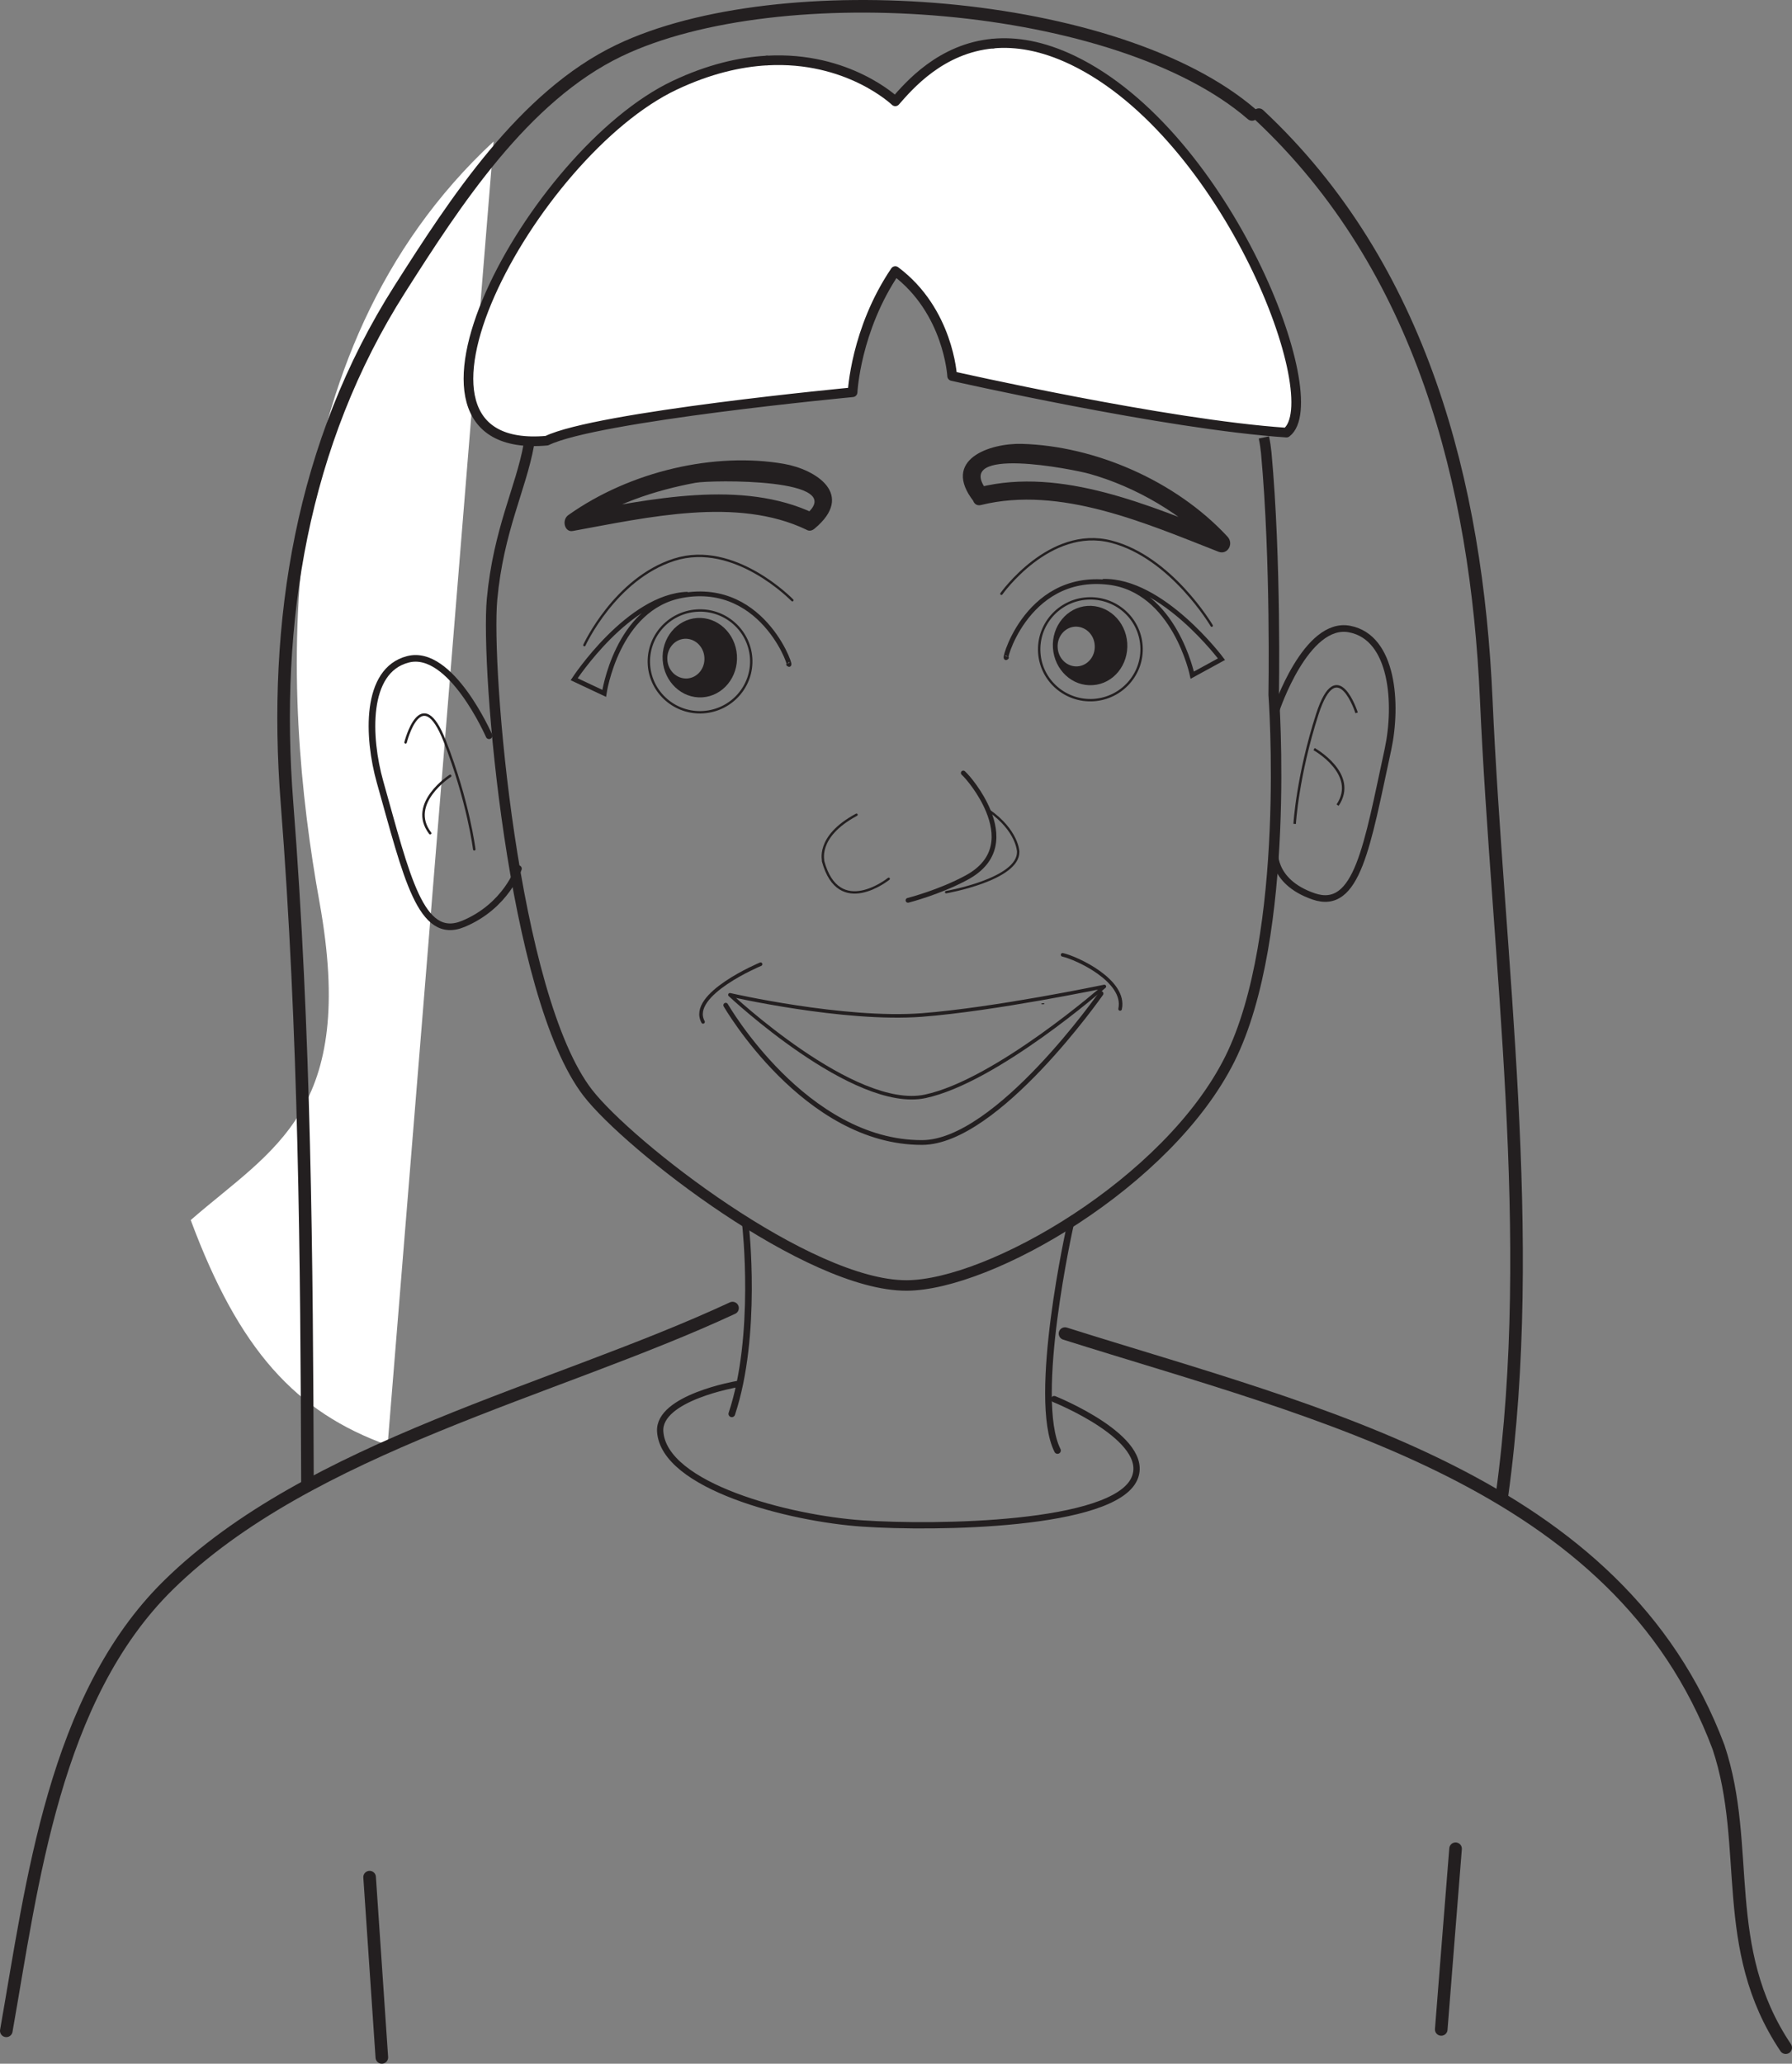 <?xml version="1.0" encoding="UTF-8"?>
<svg xmlns="http://www.w3.org/2000/svg" xmlns:xlink="http://www.w3.org/1999/xlink" width="213.5pt" height="245.747pt" viewBox="0 0 213.5 245.747" version="1.1">
<rect x="0" y="0" width="213.5" height="245.747" fill="#808080" stroke="none"/>
<defs>
<clipPath id="clip1">
  <path d="M 126 158 L 213.5 158 L 213.5 245 L 126 245 Z M 126 158 "/>
</clipPath>
<clipPath id="clip2">
  <path d="M 43 222 L 47 222 L 47 245.746 L 43 245.746 Z M 43 222 "/>
</clipPath>
</defs>
<g id="surface1">
<path style=" stroke:none;fill-rule:nonzero;fill:rgb(100%,100%,100%);fill-opacity:1;" d="M 58.809 16.848 C 31.48 42.191 33.551 82.461 38.062 107.414 C 42.566 132.355 32.531 136.746 22.723 145.285 C 28.477 160.77 35.242 168.164 46.18 172.09 "/>
<path style="fill:none;stroke-width:1.5;stroke-linecap:round;stroke-linejoin:round;stroke:rgb(13.73%,12.16%,12.549%);stroke-opacity:1;stroke-miterlimit:4;" d="M 0.001 -0.001 C -15.936 13.804 -56.26 16.78 -75.417 7.601 C -86.799 2.144 -94.975 -10.505 -101.526 -20.798 C -113.217 -39.157 -116.651 -60.431 -114.975 -81.927 C -112.834 -109.384 -112.62 -136.009 -112.53 -163.278 " transform="matrix(1,0,0,-1,149.163,13.624)"/>
<path style="fill:none;stroke-width:1.5;stroke-linecap:round;stroke-linejoin:round;stroke:rgb(13.73%,12.16%,12.549%);stroke-opacity:1;stroke-miterlimit:4;" d="M 0.001 0.002 C 4.251 30.9 -0.491 63.478 -1.885 94.826 C -3.026 120.256 -9.526 146.201 -28.971 164.353 " transform="matrix(1,0,0,-1,178.952,178.01)"/>
<path style=" stroke:none;fill-rule:nonzero;fill:rgb(13.73%,12.16%,12.549%);fill-opacity:1;" d="M 97.035 62.961 C 101.926 58.895 97.211 55.895 93.387 55.234 C 85.172 53.812 75.121 56.082 67.711 61.336 C 66.887 61.926 67.273 63.418 68.238 63.23 C 77.18 61.602 87.82 59.129 96.07 63.074 C 97.172 63.594 98.113 61.676 97.004 61.145 C 88.379 57.039 77.512 59.434 68.184 61.145 C 68.359 61.777 68.543 62.41 68.707 63.047 C 72.949 60.043 78.062 58.383 82.852 57.492 C 84.723 57.141 101.254 56.914 96.027 61.254 C 95.012 62.105 96.008 63.816 97.035 62.961 "/>
<path style=" stroke:none;fill-rule:nonzero;fill:rgb(13.73%,12.16%,12.549%);fill-opacity:1;" d="M 117.613 58.441 C 113.32 52.973 127.969 55.902 129.809 56.426 C 135.27 57.961 140.953 61.211 144.965 65.559 C 145.32 64.961 145.676 64.348 146.031 63.758 C 137 60.23 126.516 55.598 116.723 58.004 C 115.504 58.312 115.641 60.449 116.875 60.137 C 126.324 57.816 136.48 62.301 145.176 65.703 C 146.238 66.113 147.043 64.766 146.242 63.902 C 140.055 57.223 130.426 53.102 121.75 52.855 C 117.895 52.754 112.125 54.742 116 59.703 C 116.809 60.727 118.438 59.488 117.613 58.441 "/>
<path style="fill:none;stroke-width:1.25;stroke-linecap:butt;stroke-linejoin:miter;stroke:rgb(13.73%,12.16%,12.549%);stroke-opacity:1;stroke-miterlimit:4;" d="M -0.001 -0 C 0.131 -0.629 0.221 -1.25 0.28 -1.844 C 1.459 -14.699 1.167 -30.637 1.167 -30.637 C 1.167 -30.637 3.288 -59.277 -4.06 -74.02 C -11.412 -88.742 -32.669 -100.957 -42.572 -100.984 C -54.283 -101.023 -75.677 -84.34 -80.548 -78.051 C -89.509 -66.488 -92.724 -27.453 -91.959 -19.258 C -91.193 -11.008 -88.505 -6.047 -87.576 -0.863 " transform="matrix(1,0,0,-1,150.583,52.09)"/>
<path style="fill:none;stroke-width:0.79;stroke-linecap:round;stroke-linejoin:round;stroke:rgb(13.73%,12.16%,12.549%);stroke-opacity:1;stroke-miterlimit:4;" d="M 0.001 0.002 C 0.001 0.002 -4.635 -20.635 -1.518 -26.818 " transform="matrix(1,0,0,-1,127.51,145.908)"/>
<path style="fill:none;stroke-width:0.79;stroke-linecap:round;stroke-linejoin:round;stroke:rgb(13.73%,12.16%,12.549%);stroke-opacity:1;stroke-miterlimit:4;" d="M 0 0.002 C 0 0.002 1.484 -13.1 -1.637 -22.451 " transform="matrix(1,0,0,-1,88.824,145.908)"/>
<path style="fill:none;stroke-width:0.79;stroke-linecap:round;stroke-linejoin:round;stroke:rgb(13.73%,12.16%,12.549%);stroke-opacity:1;stroke-miterlimit:4;" d="M -0.001 -0.001 C -0.001 -0.001 -4.552 10.436 -9.677 9.096 C -14.81 7.776 -14.482 -0.189 -12.99 -5.498 C -9.814 -16.736 -8.169 -24.513 -3.072 -22.404 C 2.034 -20.283 3.502 -15.826 3.502 -15.826 " transform="matrix(1,0,0,-1,58.267,87.612)"/>
<path style="fill:none;stroke-width:0.296;stroke-linecap:round;stroke-linejoin:round;stroke:rgb(13.73%,12.16%,12.549%);stroke-opacity:1;stroke-miterlimit:4;" d="M 0.001 0.001 C 0.001 0.001 1.849 7.345 4.669 0.153 C 7.486 -7.038 8.185 -12.733 8.185 -12.733 " transform="matrix(1,0,0,-1,48.319,88.403)"/>
<path style="fill:none;stroke-width:0.296;stroke-linecap:round;stroke-linejoin:round;stroke:rgb(13.73%,12.16%,12.549%);stroke-opacity:1;stroke-miterlimit:4;" d="M -0.001 -0 C -0.001 -0 -5.099 -3.285 -2.388 -6.832 " transform="matrix(1,0,0,-1,53.638,92.387)"/>
<path style="fill:none;stroke-width:0.79;stroke-linecap:butt;stroke-linejoin:miter;stroke:rgb(13.73%,12.16%,12.549%);stroke-opacity:1;stroke-miterlimit:4;" d="M -0.001 0.001 C -0.001 0.001 3.554 10.672 8.757 9.649 C 13.953 8.645 14.464 0.692 13.316 -4.679 C 10.839 -16.109 9.675 -23.976 4.453 -22.183 C -0.77 -20.382 -0.165 -16.523 -0.165 -16.523 " transform="matrix(1,0,0,-1,152.047,84.559)"/>
<path style="fill:none;stroke-width:0.296;stroke-linecap:butt;stroke-linejoin:miter;stroke:rgb(13.73%,12.16%,12.549%);stroke-opacity:1;stroke-miterlimit:4;" d="M -0 0.001 C -0 0.001 -2.301 7.208 -4.68 -0.144 C -7.051 -7.495 -7.383 -13.222 -7.383 -13.222 " transform="matrix(1,0,0,-1,161.629,84.888)"/>
<path style="fill:none;stroke-width:0.296;stroke-linecap:butt;stroke-linejoin:miter;stroke:rgb(13.73%,12.16%,12.549%);stroke-opacity:1;stroke-miterlimit:4;" d="M 0.001 -0.001 C 0.001 -0.001 5.294 -2.958 2.806 -6.676 " transform="matrix(1,0,0,-1,156.557,89.199)"/>
<path style=" stroke:none;fill-rule:nonzero;fill:rgb(13.73%,12.16%,12.549%);fill-opacity:1;" d="M 124.109 119.586 C 124.199 119.582 124.285 119.582 124.367 119.582 C 124.449 119.578 124.449 119.461 124.367 119.461 C 124.297 119.473 124.199 119.473 124.121 119.473 C 124.055 119.477 124.043 119.594 124.109 119.586 "/>
<path style=" stroke:none;fill-rule:nonzero;fill:rgb(13.73%,12.16%,12.549%);fill-opacity:1;" d="M 81.875 80.793 C 80.648 80.863 79.59 79.883 79.508 78.578 C 79.418 77.273 80.332 76.152 81.551 76.066 C 82.773 75.988 83.836 76.973 83.922 78.277 C 84.016 79.582 83.102 80.707 81.875 80.793 M 83.051 73.59 C 80.617 73.762 78.773 76.004 78.953 78.621 C 79.133 81.219 81.25 83.199 83.684 83.039 C 86.137 82.875 87.973 80.621 87.797 78.012 C 87.613 75.406 85.5 73.434 83.051 73.59 "/>
<path style="fill:none;stroke-width:0.284;stroke-linecap:butt;stroke-linejoin:miter;stroke:rgb(13.73%,12.16%,12.549%);stroke-opacity:1;stroke-miterlimit:4;" d="M 0.001 0.002 C 0.224 -3.342 -2.319 -6.229 -5.687 -6.455 C -9.038 -6.682 -11.952 -4.162 -12.175 -0.822 C -12.397 2.521 -9.858 5.408 -6.499 5.639 C -3.14 5.869 -0.233 3.342 0.001 0.002 Z M 0.001 0.002 " transform="matrix(1,0,0,-1,89.491,78.35)"/>
<path style=" stroke:none;fill-rule:nonzero;fill:rgb(13.73%,12.16%,12.549%);fill-opacity:1;" d="M 128.375 79.352 C 127.152 79.43 126.094 78.441 126.012 77.141 C 125.914 75.836 126.836 74.711 128.055 74.625 C 129.281 74.551 130.352 75.531 130.426 76.836 C 130.52 78.141 129.594 79.266 128.375 79.352 M 129.559 72.152 C 127.117 72.32 125.266 74.562 125.449 77.18 C 125.633 79.781 127.75 81.762 130.203 81.586 C 132.641 81.43 134.473 79.184 134.301 76.57 C 134.125 73.965 132.004 71.992 129.559 72.152 "/>
<path style="fill:none;stroke-width:0.284;stroke-linecap:butt;stroke-linejoin:miter;stroke:rgb(13.73%,12.16%,12.549%);stroke-opacity:1;stroke-miterlimit:4;" d="M -0.001 0 C 0.222 -3.343 -2.329 -6.222 -5.684 -6.453 C -9.04 -6.675 -11.954 -4.16 -12.176 -0.824 C -12.403 2.524 -9.86 5.418 -6.504 5.641 C -3.137 5.868 -0.227 3.356 -0.001 0 Z M -0.001 0 " transform="matrix(1,0,0,-1,135.997,76.911)"/>
<path style="fill:none;stroke-width:0.425;stroke-linecap:round;stroke-linejoin:round;stroke:rgb(13.73%,12.16%,12.549%);stroke-opacity:1;stroke-miterlimit:4;" d="M 0.001 0.002 C 0.001 0.002 -13.023 -2.725 -21.757 -3.396 C -31.082 -4.1 -44.609 -0.99 -44.609 -0.99 C -44.609 -0.99 -29.816 -14.896 -21.332 -13.08 C -12.855 -11.264 0.001 0.002 0.001 0.002 Z M 0.001 0.002 " transform="matrix(1,0,0,-1,131.574,117.471)"/>
<path style="fill:none;stroke-width:0.567;stroke-linecap:round;stroke-linejoin:round;stroke:rgb(13.73%,12.16%,12.549%);stroke-opacity:1;stroke-miterlimit:4;" d="M -0.002 0.002 C -0.002 0.002 -12.38 -17.713 -21.318 -17.736 C -35.283 -17.779 -44.716 -1.385 -44.716 -1.385 " transform="matrix(1,0,0,-1,131.181,118.314)"/>
<path style="fill:none;stroke-width:0.425;stroke-linecap:round;stroke-linejoin:round;stroke:rgb(13.73%,12.16%,12.549%);stroke-opacity:1;stroke-miterlimit:4;" d="M -0.001 0.001 C 1.682 -0.374 7.573 -3.092 6.85 -6.444 " transform="matrix(1,0,0,-1,126.599,113.701)"/>
<path style="fill:none;stroke-width:0.425;stroke-linecap:round;stroke-linejoin:round;stroke:rgb(13.73%,12.16%,12.549%);stroke-opacity:1;stroke-miterlimit:4;" d="M 0.001 -0.001 C 0.001 -0.001 -8.636 -3.594 -6.854 -6.872 " transform="matrix(1,0,0,-1,90.616,114.816)"/>
<path style="fill:none;stroke-width:0.284;stroke-linecap:round;stroke-linejoin:round;stroke:rgb(13.73%,12.16%,12.549%);stroke-opacity:1;stroke-miterlimit:4;" d="M 0.001 -0.001 C 0.001 -0.001 -6.881 7.128 -14.081 4.823 C -21.143 2.565 -24.776 -5.345 -24.776 -5.345 " transform="matrix(1,0,0,-1,94.401,71.476)"/>
<path style="fill:none;stroke-width:0.567;stroke-linecap:butt;stroke-linejoin:miter;stroke:rgb(13.73%,12.16%,12.549%);stroke-opacity:1;stroke-miterlimit:4;" d="M 0 -0.001 C -0.695 -1.579 1.973 10.038 12.129 8.827 C 19.981 7.894 22.086 -2.224 22.086 -2.224 L 25.567 -0.321 C 25.567 -0.321 18.485 9.171 11.426 8.948 " transform="matrix(1,0,0,-1,119.96,78.175)"/>
<path style="fill:none;stroke-width:0.567;stroke-linecap:butt;stroke-linejoin:miter;stroke:rgb(13.73%,12.16%,12.549%);stroke-opacity:1;stroke-miterlimit:4;" d="M -0 -0.001 C 0.785 -1.536 -2.59 9.909 -12.649 8.069 C -20.426 6.651 -21.915 -3.579 -21.915 -3.579 L -25.493 -1.896 C -25.493 -1.896 -19.012 8.011 -11.961 8.233 " transform="matrix(1,0,0,-1,93.899,78.987)"/>
<path style="fill:none;stroke-width:0.284;stroke-linecap:round;stroke-linejoin:round;stroke:rgb(13.73%,12.16%,12.549%);stroke-opacity:1;stroke-miterlimit:4;" d="M -0.002 -0.001 C -0.002 -0.001 5.713 8.073 13.045 6.214 C 20.225 4.394 25.053 -3.798 25.053 -3.798 " transform="matrix(1,0,0,-1,119.31,70.706)"/>
<path style="fill:none;stroke-width:0.75;stroke-linecap:round;stroke-linejoin:round;stroke:rgb(13.73%,12.16%,12.549%);stroke-opacity:1;stroke-miterlimit:4;" d="M 0.001 -0.001 C 0.001 -0.001 11.681 -4.685 9.552 -9.478 C 7.064 -15.103 -14.127 -15.411 -22.85 -14.81 C -31.577 -14.22 -46.526 -10.364 -46.944 -3.856 C -47.198 0.171 -37.803 1.78 -37.803 1.78 " transform="matrix(1,0,0,-1,125.6,166.605)"/>
<path style="fill:none;stroke-width:1.5;stroke-linecap:round;stroke-linejoin:round;stroke:rgb(13.73%,12.16%,12.549%);stroke-opacity:1;stroke-miterlimit:4;" d="M -0.001 0.001 C -21.298 -9.901 -50.373 -16.456 -67.208 -32.983 C -80.853 -46.382 -83.439 -68.589 -86.525 -86.062 " transform="matrix(1,0,0,-1,87.275,155.767)"/>
<g clip-path="url(#clip1)" clip-rule="nonzero">
<path style="fill:none;stroke-width:1.5;stroke-linecap:round;stroke-linejoin:round;stroke:rgb(13.73%,12.16%,12.549%);stroke-opacity:1;stroke-miterlimit:4;" d="M 0.001 0.002 C 30.205 -9.541 65.943 -17.482 77.865 -49.256 C 81.837 -61.17 77.865 -73.084 85.865 -85.029 " transform="matrix(1,0,0,-1,126.885,158.807)"/>
</g>
<path style="fill:none;stroke-width:0.567;stroke-linecap:round;stroke-linejoin:round;stroke:rgb(13.73%,12.16%,12.549%);stroke-opacity:1;stroke-miterlimit:4;" d="M -0.001 -0 C 0.581 -0.532 2.088 -2.352 2.975 -4.5 C 4.1 -7.223 4.213 -10.399 0.393 -12.461 C -2.865 -14.223 -6.587 -15.165 -6.587 -15.165 " transform="matrix(1,0,0,-1,114.767,92.046)"/>
<path style="fill:none;stroke-width:0.284;stroke-linecap:round;stroke-linejoin:round;stroke:rgb(13.73%,12.16%,12.549%);stroke-opacity:1;stroke-miterlimit:4;" d="M 0.001 0.002 C 0.001 0.002 8.681 1.518 8.583 4.838 C 8.583 4.838 8.501 7.33 5.103 9.713 " transform="matrix(1,0,0,-1,112.725,106.24)"/>
<path style="fill:none;stroke-width:0.284;stroke-linecap:round;stroke-linejoin:round;stroke:rgb(13.73%,12.16%,12.549%);stroke-opacity:1;stroke-miterlimit:4;" d="M -0 -0.002 C -0 -0.002 -5.95 -4.795 -7.821 2.108 C -7.711 2.006 -8.805 4.955 -3.836 7.627 " transform="matrix(1,0,0,-1,105.879,104.647)"/>
<path style="fill:none;stroke-width:1.5;stroke-linecap:round;stroke-linejoin:round;stroke:rgb(13.73%,12.16%,12.549%);stroke-opacity:1;stroke-miterlimit:4;" d="M -0.001 -0.001 C -0.579 -7.177 -1.141 -14.353 -1.708 -21.517 " transform="matrix(1,0,0,-1,173.418,220.147)"/>
<g clip-path="url(#clip2)" clip-rule="nonzero">
<path style="fill:none;stroke-width:1.5;stroke-linecap:round;stroke-linejoin:round;stroke:rgb(13.73%,12.16%,12.549%);stroke-opacity:1;stroke-miterlimit:4;" d="M 0.001 -0 C 0.478 -7.156 0.966 -14.32 1.458 -21.469 " transform="matrix(1,0,0,-1,44.034,223.527)"/>
</g>
<path style=" stroke:none;fill-rule:nonzero;fill:rgb(100%,100%,100%);fill-opacity:1;" d="M 106.664 12.066 C 108.988 9.406 115.793 1.391 127.82 7.18 C 146.203 16.02 158.344 47.668 153.27 51.52 C 138.863 50.551 113.438 44.777 113.438 44.777 C 113.438 44.777 113.02 37.027 106.664 32.281 C 101.926 39.273 101.578 46.711 101.578 46.711 C 101.578 46.711 71.07 49.594 65.145 52.477 C 43.836 54.359 63.375 18.168 80.395 10.152 C 96.688 2.457 106.664 12.066 106.664 12.066 "/>
<path style="fill:none;stroke-width:1.15;stroke-linecap:round;stroke-linejoin:round;stroke:rgb(13.73%,12.16%,12.549%);stroke-opacity:1;stroke-miterlimit:4;" d="M -0.001 -0.001 C 2.702 0.245 5.858 -0.247 9.495 -1.993 C 27.877 -10.829 40.018 -42.481 34.944 -46.329 C 20.538 -45.364 -4.888 -39.591 -4.888 -39.591 C -4.888 -39.591 -5.306 -31.837 -11.662 -27.095 C -16.4 -34.087 -16.748 -41.524 -16.748 -41.524 C -16.748 -41.524 -47.255 -44.403 -53.181 -47.29 C -74.49 -49.173 -54.951 -12.981 -37.931 -4.962 C -33.861 -3.04 -30.181 -2.2 -26.955 -2.021 " transform="matrix(1,0,0,-1,118.326,5.186)"/>
<path style="fill:none;stroke-width:1.15;stroke-linecap:round;stroke-linejoin:round;stroke:rgb(13.73%,12.16%,12.549%);stroke-opacity:1;stroke-miterlimit:4;" d="M -0.002 -0.001 C 9.678 0.542 15.291 -4.86 15.291 -4.86 C 16.916 -3.005 20.717 1.456 26.948 2.018 " transform="matrix(1,0,0,-1,91.373,7.206)"/>
</g>
</svg>
